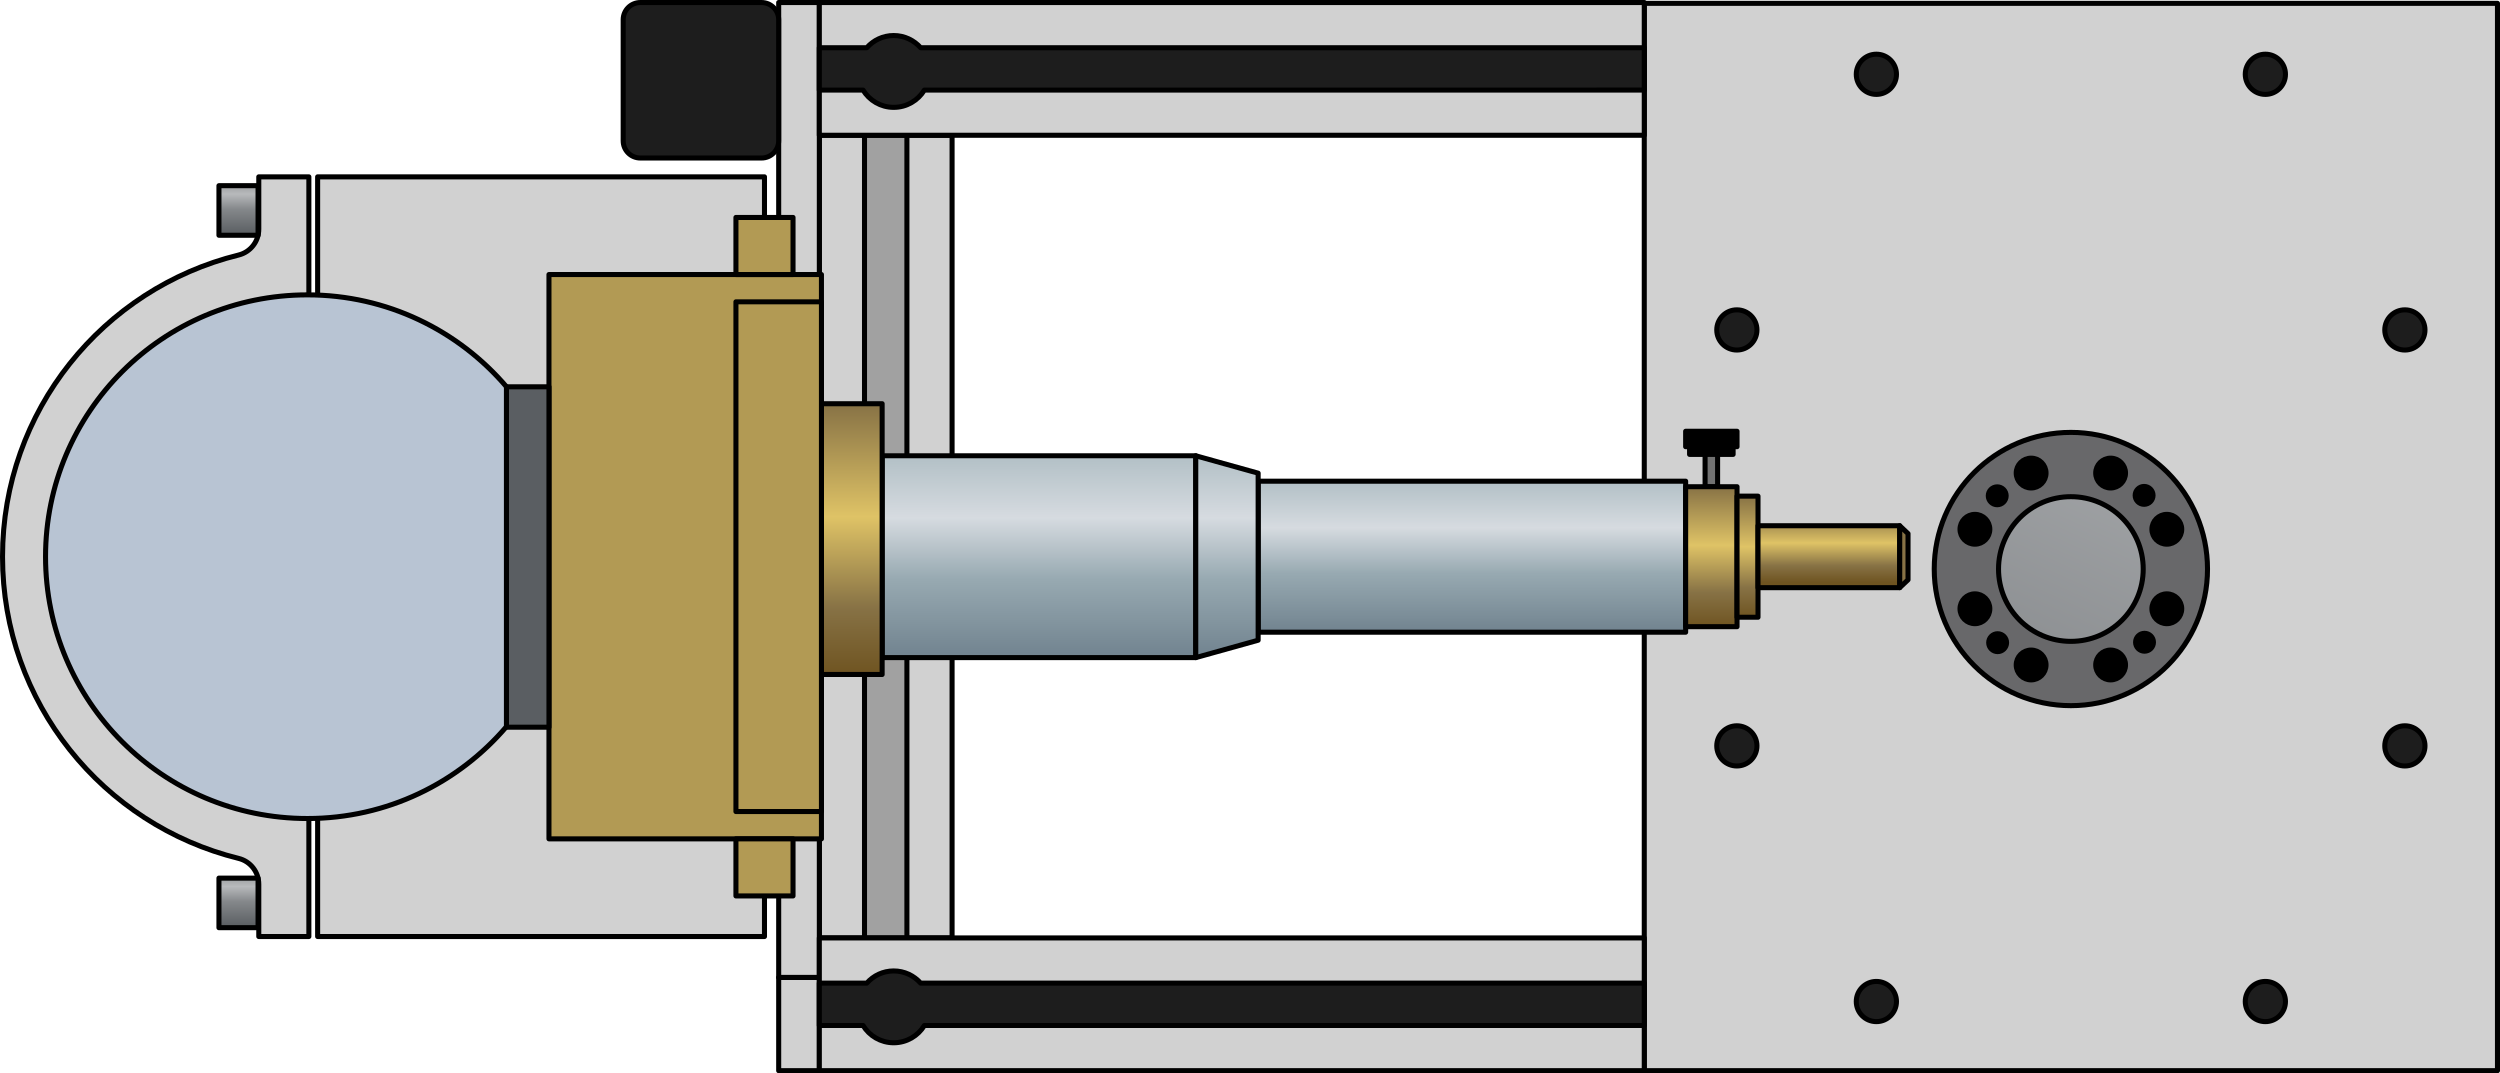 <?xml version="1.0" encoding="utf-8"?>
<!-- Generator: Adobe Illustrator 22.0.0, SVG Export Plug-In . SVG Version: 6.00 Build 0)  -->
<svg version="1.1" id="Layer_1" xmlns="http://www.w3.org/2000/svg" xmlns:xlink="http://www.w3.org/1999/xlink" x="0px" y="0px"
	 width="494.233px" height="212.167px" viewBox="0 0 494.233 212.167" enable-background="new 0 0 494.233 212.167"
	 xml:space="preserve">
<g>
	<g>
		
			<rect x="95.756" y="92.962" transform="matrix(4.613915e-11 -1 1 4.613915e-11 69.014 281.18)" fill="#D1D1D1" stroke="#000000" stroke-linecap="round" stroke-linejoin="round" stroke-miterlimit="10" width="158.681" height="26.243"/>
		
			<rect x="170.907" y="26.743" fill="#A1A1A1" stroke="#000000" stroke-linecap="round" stroke-linejoin="round" stroke-miterlimit="10" width="8.38" height="158.681"/>
	</g>
	<g>
		
			<rect x="325.06" y="0.659" fill="#D1D1D1" stroke="#000000" stroke-linecap="round" stroke-linejoin="round" stroke-miterlimit="10" width="168.673" height="211.008"/>
		<g>
			
				<circle fill="#68686A" stroke="#000000" stroke-linecap="round" stroke-linejoin="round" stroke-miterlimit="10" cx="409.397" cy="112.492" r="27.012"/>
			<linearGradient id="SVGID_1_" gradientUnits="userSpaceOnUse" x1="395.031" y1="144.311" x2="438.842" y2="47.275">
				<stop  offset="0" style="stop-color:#85888B"/>
				<stop  offset="1" style="stop-color:#B8BABC"/>
			</linearGradient>
			
				<circle fill="url(#SVGID_1_)" stroke="#000000" stroke-linecap="round" stroke-linejoin="round" stroke-miterlimit="10" cx="409.397" cy="112.492" r="14.302"/>
			
				<circle stroke="#000000" stroke-linecap="round" stroke-linejoin="round" stroke-miterlimit="10" cx="417.254" cy="93.522" r="2.947"/>
			
				<circle stroke="#000000" stroke-linecap="round" stroke-linejoin="round" stroke-miterlimit="10" cx="428.366" cy="104.634" r="2.947"/>
			
				<circle stroke="#000000" stroke-linecap="round" stroke-linejoin="round" stroke-miterlimit="10" cx="428.366" cy="120.349" r="2.947"/>
			
				<circle stroke="#000000" stroke-linecap="round" stroke-linejoin="round" stroke-miterlimit="10" cx="417.254" cy="131.462" r="2.947"/>
			
				<circle stroke="#000000" stroke-linecap="round" stroke-linejoin="round" stroke-miterlimit="10" cx="401.539" cy="131.462" r="2.947"/>
			
				<circle stroke="#000000" stroke-linecap="round" stroke-linejoin="round" stroke-miterlimit="10" cx="390.427" cy="120.349" r="2.947"/>
			
				<circle stroke="#000000" stroke-linecap="round" stroke-linejoin="round" stroke-miterlimit="10" cx="390.427" cy="104.634" r="2.947"/>
			
				<circle stroke="#000000" stroke-linecap="round" stroke-linejoin="round" stroke-miterlimit="10" cx="423.874" cy="97.932" r="1.768"/>
			
				<circle stroke="#000000" stroke-linecap="round" stroke-linejoin="round" stroke-miterlimit="10" cx="423.957" cy="126.969" r="1.768"/>
			
				<circle stroke="#000000" stroke-linecap="round" stroke-linejoin="round" stroke-miterlimit="10" cx="394.919" cy="127.052" r="1.768"/>
			
				<circle stroke="#000000" stroke-linecap="round" stroke-linejoin="round" stroke-miterlimit="10" cx="394.836" cy="98.015" r="1.768"/>
			
				<circle stroke="#000000" stroke-linecap="round" stroke-linejoin="round" stroke-miterlimit="10" cx="401.539" cy="93.522" r="2.947"/>
		</g>
		<g>
			<g>
				<g>
					
						<circle fill="#1D1D1D" stroke="#000000" stroke-linecap="round" stroke-linejoin="round" stroke-miterlimit="10" cx="370.946" cy="14.687" r="3.973"/>
					
						<circle fill="#1D1D1D" stroke="#000000" stroke-linecap="round" stroke-linejoin="round" stroke-miterlimit="10" cx="370.946" cy="197.995" r="3.973"/>
				</g>
				<g>
					
						<circle fill="#1D1D1D" stroke="#000000" stroke-linecap="round" stroke-linejoin="round" stroke-miterlimit="10" cx="447.847" cy="14.687" r="3.973"/>
					
						<circle fill="#1D1D1D" stroke="#000000" stroke-linecap="round" stroke-linejoin="round" stroke-miterlimit="10" cx="447.847" cy="197.995" r="3.973"/>
				</g>
			</g>
			<g>
				<g>
					<g>
						
							<circle fill="#1D1D1D" stroke="#000000" stroke-linecap="round" stroke-linejoin="round" stroke-miterlimit="10" cx="475.428" cy="65.226" r="3.973"/>
					</g>
					<g>
						
							<circle fill="#1D1D1D" stroke="#000000" stroke-linecap="round" stroke-linejoin="round" stroke-miterlimit="10" cx="475.428" cy="147.457" r="3.973"/>
					</g>
				</g>
				<g>
					<g>
						
							<circle fill="#1D1D1D" stroke="#000000" stroke-linecap="round" stroke-linejoin="round" stroke-miterlimit="10" cx="343.365" cy="65.226" r="3.973"/>
					</g>
					<g>
						
							<circle fill="#1D1D1D" stroke="#000000" stroke-linecap="round" stroke-linejoin="round" stroke-miterlimit="10" cx="343.365" cy="147.457" r="3.973"/>
					</g>
				</g>
			</g>
		</g>
	</g>
	
		<rect x="333.241" y="85.26" stroke="#000000" stroke-linecap="round" stroke-linejoin="round" stroke-miterlimit="10" width="10.158" height="3.047"/>
	
		<rect x="334.017" y="88.307" stroke="#000000" stroke-linecap="round" stroke-linejoin="round" stroke-miterlimit="10" width="8.607" height="1.523"/>
	
		<rect x="337.082" y="89.831" fill="#727272" stroke="#000000" stroke-linecap="round" stroke-linejoin="round" stroke-miterlimit="10" width="2.476" height="6.388"/>
	<g>
		
			<rect x="62.794" y="34.962" fill="#D1D1D1" stroke="#000000" stroke-linecap="round" stroke-linejoin="round" stroke-miterlimit="10" width="88.339" height="150.18"/>
		<g>
			<linearGradient id="SVGID_2_" gradientUnits="userSpaceOnUse" x1="290.984" y1="95.125" x2="290.984" y2="124.984">
				<stop  offset="0.026" style="stop-color:#B5C2C8"/>
				<stop  offset="0.308" style="stop-color:#D6DBE0"/>
				<stop  offset="0.613" style="stop-color:#97A9B1"/>
				<stop  offset="1" style="stop-color:#71838F"/>
			</linearGradient>
			
				<rect x="248.727" y="95.125" fill="url(#SVGID_2_)" stroke="#000000" stroke-linecap="round" stroke-linejoin="round" stroke-miterlimit="10" width="84.514" height="29.859"/>
			<linearGradient id="SVGID_3_" gradientUnits="userSpaceOnUse" x1="205.393" y1="90.101" x2="205.393" y2="130.007">
				<stop  offset="0.026" style="stop-color:#B5C2C8"/>
				<stop  offset="0.308" style="stop-color:#D6DBE0"/>
				<stop  offset="0.613" style="stop-color:#97A9B1"/>
				<stop  offset="1" style="stop-color:#71838F"/>
			</linearGradient>
			
				<polygon fill="url(#SVGID_3_)" stroke="#000000" stroke-linecap="round" stroke-linejoin="round" stroke-miterlimit="10" points="
				174.393,130.007 236.393,130.007 236.393,90.101 174.393,90.101 			"/>
			<linearGradient id="SVGID_4_" gradientUnits="userSpaceOnUse" x1="168.393" y1="79.811" x2="168.393" y2="133.34">
				<stop  offset="0" style="stop-color:#877245"/>
				<stop  offset="0.418" style="stop-color:#DFC366"/>
				<stop  offset="0.755" style="stop-color:#877245"/>
				<stop  offset="1" style="stop-color:#6F5421"/>
			</linearGradient>
			
				<rect x="162.393" y="79.811" fill="url(#SVGID_4_)" stroke="#000000" stroke-linecap="round" stroke-linejoin="round" stroke-miterlimit="10" width="12" height="53.53"/>
			
				<rect x="153.941" y="0.5" fill="#D1D1D1" stroke="#000000" stroke-linecap="round" stroke-linejoin="round" stroke-miterlimit="10" width="8.035" height="192.743"/>
			
				<rect x="153.941" y="193.243" fill="#D1D1D1" stroke="#000000" stroke-linecap="round" stroke-linejoin="round" stroke-miterlimit="10" width="8.035" height="18.424"/>
			
				<rect x="108.525" y="54.275" fill="#B29A54" stroke="#000000" stroke-linecap="round" stroke-linejoin="round" stroke-miterlimit="10" width="53.868" height="111.559"/>
			
				<rect x="145.488" y="59.671" fill="#B29A54" stroke="#000000" stroke-linecap="round" stroke-linejoin="round" stroke-miterlimit="10" width="16.905" height="100.766"/>
			<linearGradient id="SVGID_5_" gradientUnits="userSpaceOnUse" x1="242.56" y1="90.101" x2="242.56" y2="130.007">
				<stop  offset="0.026" style="stop-color:#B5C2C8"/>
				<stop  offset="0.308" style="stop-color:#D6DBE0"/>
				<stop  offset="0.613" style="stop-color:#97A9B1"/>
				<stop  offset="1" style="stop-color:#71838F"/>
			</linearGradient>
			
				<polygon fill="url(#SVGID_5_)" stroke="#000000" stroke-linecap="round" stroke-linejoin="round" stroke-miterlimit="10" points="
				248.727,126.566 236.393,130.007 236.393,90.101 248.727,93.542 			"/>
			<linearGradient id="SVGID_6_" gradientUnits="userSpaceOnUse" x1="338.32" y1="96.219" x2="338.32" y2="123.89">
				<stop  offset="0" style="stop-color:#877245"/>
				<stop  offset="0.418" style="stop-color:#DFC366"/>
				<stop  offset="0.755" style="stop-color:#877245"/>
				<stop  offset="1" style="stop-color:#6F5421"/>
			</linearGradient>
			
				<polygon fill="url(#SVGID_6_)" stroke="#000000" stroke-linecap="round" stroke-linejoin="round" stroke-miterlimit="10" points="
				333.241,123.89 343.399,123.89 343.399,96.218 333.241,96.218 			"/>
			<linearGradient id="SVGID_7_" gradientUnits="userSpaceOnUse" x1="345.473" y1="98.085" x2="345.473" y2="122.023">
				<stop  offset="0" style="stop-color:#877245"/>
				<stop  offset="0.418" style="stop-color:#DFC366"/>
				<stop  offset="0.755" style="stop-color:#877245"/>
				<stop  offset="1" style="stop-color:#6F5421"/>
			</linearGradient>
			
				<rect x="343.399" y="98.085" fill="url(#SVGID_7_)" stroke="#000000" stroke-linecap="round" stroke-linejoin="round" stroke-miterlimit="10" width="4.147" height="23.938"/>
			<linearGradient id="SVGID_8_" gradientUnits="userSpaceOnUse" x1="361.553" y1="101.768" x2="361.553" y2="115.102">
				<stop  offset="0" style="stop-color:#877245"/>
				<stop  offset="0.418" style="stop-color:#DFC366"/>
				<stop  offset="0.755" style="stop-color:#877245"/>
				<stop  offset="1" style="stop-color:#6F5421"/>
			</linearGradient>
			
				<polygon fill="url(#SVGID_8_)" stroke="#000000" stroke-linecap="round" stroke-linejoin="round" stroke-miterlimit="10" points="
				347.546,116.174 375.56,116.174 375.56,103.935 347.546,103.935 			"/>
			<polygon fill="#877245" stroke="#000000" stroke-linecap="round" stroke-linejoin="round" stroke-miterlimit="10" points="
				377.205,114.62 375.56,116.174 375.56,103.935 377.205,105.488 			"/>
		</g>
		<path fill="#D1D1D1" stroke="#000000" stroke-linecap="round" stroke-linejoin="round" stroke-miterlimit="10" d="M51.16,34.962
			v10.333c0,2.418-1.637,4.541-3.985,5.12C20.376,57.021,0.5,81.215,0.5,110.053c0,28.838,19.876,53.041,46.675,59.648
			c2.347,0.579,3.985,2.702,3.985,5.12v10.323h9.9V34.962H51.16z"/>
		<path fill="#B8C4D3" stroke="#000000" stroke-linecap="round" stroke-linejoin="round" stroke-miterlimit="10" d="M100.128,76.463
			c-9.494-11.115-23.601-18.17-39.364-18.17c-28.587,0-51.761,23.174-51.761,51.761s23.174,51.761,51.761,51.761
			c15.763,0,29.87-7.055,39.364-18.17V76.463z"/>
		
			<rect x="100.128" y="76.463" fill="#5A5E62" stroke="#000000" stroke-linecap="round" stroke-linejoin="round" stroke-miterlimit="10" width="8.397" height="67.304"/>
		<linearGradient id="SVGID_9_" gradientUnits="userSpaceOnUse" x1="47.149" y1="46.3" x2="47.149" y2="35.162">
			<stop  offset="0" style="stop-color:#5A5E62"/>
			<stop  offset="0.447" style="stop-color:#85888B"/>
			<stop  offset="0.713" style="stop-color:#B8BABC"/>
			<stop  offset="1" style="stop-color:#85888B"/>
		</linearGradient>
		
			<rect x="43.283" y="36.71" fill="url(#SVGID_9_)" stroke="#000000" stroke-linecap="round" stroke-linejoin="round" stroke-miterlimit="10" width="7.733" height="9.801"/>
		<linearGradient id="SVGID_10_" gradientUnits="userSpaceOnUse" x1="47.149" y1="183.187" x2="47.149" y2="172.048">
			<stop  offset="0" style="stop-color:#5A5E62"/>
			<stop  offset="0.447" style="stop-color:#85888B"/>
			<stop  offset="0.713" style="stop-color:#B8BABC"/>
			<stop  offset="1" style="stop-color:#85888B"/>
		</linearGradient>
		
			<rect x="43.283" y="173.597" fill="url(#SVGID_10_)" stroke="#000000" stroke-linecap="round" stroke-linejoin="round" stroke-miterlimit="10" width="7.733" height="9.801"/>
	</g>
	
		<rect x="161.976" y="0.5" fill="#D1D1D1" stroke="#000000" stroke-linecap="round" stroke-linejoin="round" stroke-miterlimit="10" width="163.084" height="26.243"/>
	<path fill="#1D1D1D" stroke="#000000" stroke-linecap="round" stroke-linejoin="round" stroke-miterlimit="10" d="M325.06,9.431
		H181.997c-1.301-1.473-3.198-2.406-5.317-2.406s-4.016,0.934-5.317,2.406h-9.387v8.38h8.646c1.246,2.043,3.49,3.412,6.058,3.412
		s4.812-1.369,6.058-3.412H325.06V9.431z"/>
	
		<rect x="161.976" y="185.424" fill="#D1D1D1" stroke="#000000" stroke-linecap="round" stroke-linejoin="round" stroke-miterlimit="10" width="163.084" height="26.243"/>
	<path fill="#1D1D1D" stroke="#000000" stroke-linecap="round" stroke-linejoin="round" stroke-miterlimit="10" d="M325.06,194.355
		H181.997c-1.301-1.473-3.198-2.406-5.317-2.406s-4.016,0.934-5.317,2.406h-9.387v8.38h8.646c1.246,2.043,3.49,3.412,6.058,3.412
		s4.812-1.369,6.058-3.412H325.06V194.355z"/>
	
		<rect x="145.488" y="42.987" fill="#B29A54" stroke="#000000" stroke-linecap="round" stroke-linejoin="round" stroke-miterlimit="10" width="11.288" height="11.288"/>
	
		<rect x="145.488" y="165.834" fill="#B29A54" stroke="#000000" stroke-linecap="round" stroke-linejoin="round" stroke-miterlimit="10" width="11.288" height="11.288"/>
	<path fill="#1D1D1D" stroke="#000000" stroke-linecap="round" stroke-linejoin="round" stroke-miterlimit="10" d="M126.591,0.5
		h23.959c1.872,0,3.39,1.518,3.39,3.39v23.959c0,1.872-1.518,3.39-3.39,3.39h-23.959c-1.872,0-3.39-1.518-3.39-3.39V3.89
		C123.202,2.018,124.719,0.5,126.591,0.5z"/>
</g>
</svg>
